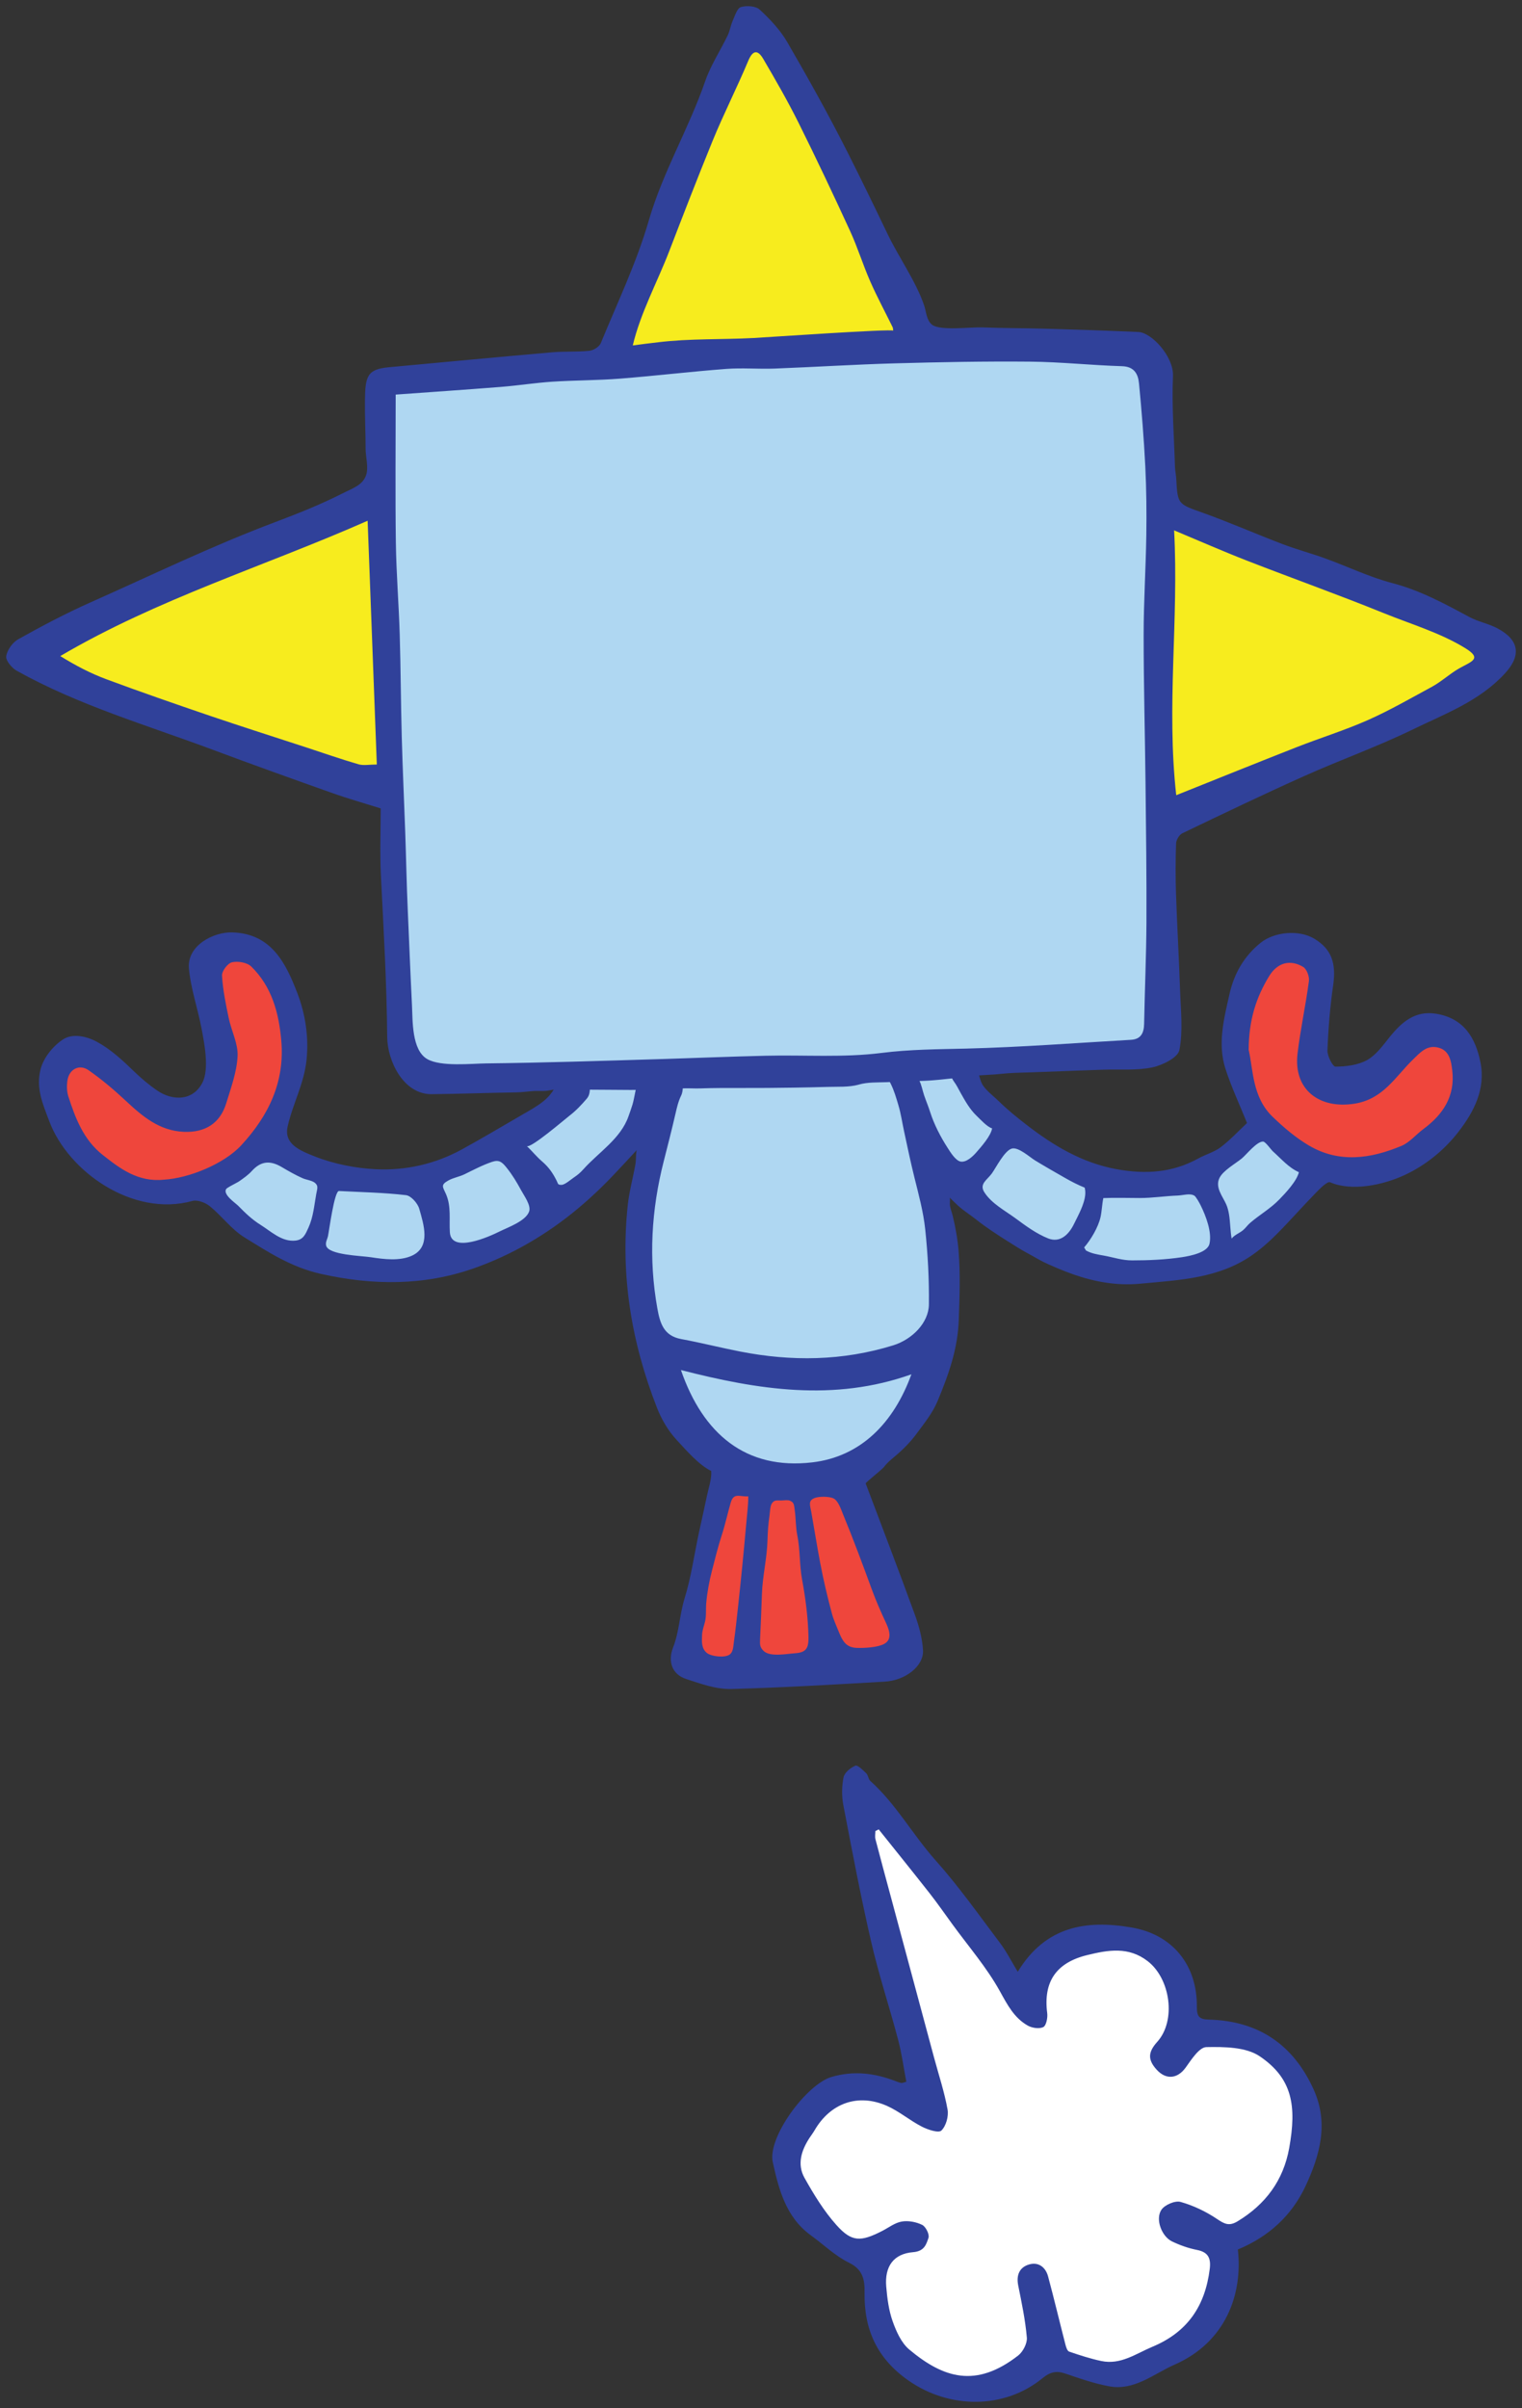 <svg xmlns="http://www.w3.org/2000/svg" xmlns:xlink="http://www.w3.org/1999/xlink" version="1.1" width="123.282" height="194.982" viewBox="-0.365 -0.007 123.282 194.982">
  <rect x="-0.365" y="-0.007" width="123.282" height="194.982" fill="#333333" stroke="none"/>
  <!-- Exported by Scratch - http://scratch.mit.edu/ -->
  <g id="space">
    <g id="101-d">
      <g id="101-back">
        <g id="Group">
          <path id="Shape" fill="#AFD7F2" stroke="none" stroke-width="1" d="M 101.475 91.2 L 98.325 94.425 L 95.411 95.475 L 89.625 95.475 L 82.95 92.475 L 79.575 89.651 L 77.371 86.175 L 75.3 82.95 L 72.525 82.95 L 71.163 83.7 L 71.85 86.775 L 74.55 92.475 C 74.55 92.475 79.35 98.1 79.425 98.325 C 79.5 98.55 84.9 101.625 84.9 101.625 L 92.325 103.35 L 99.225 101.475 L 103.875 97.65 L 105.975 94.125 L 101.475 91.2 Z "/>
          <path id="Shape" fill="#EF463C" stroke="none" stroke-width="1" d="M 106.685 79.8 L 105.975 77.25 L 104.325 77.25 L 102.15 77.775 L 100.875 80.55 L 99.675 84 L 100.5 88.592 L 101.844 91.44 L 106.685 94.275 L 111.6 94.725 L 116.7 91.65 L 118.425 87.525 L 117.45 84 L 115.35 83.55 L 113.4 84 L 111.375 85.987 L 109.35 87.525 L 107.4 87.15 L 105.975 85.725 L 106.685 79.8 "/>
          <path id="Shape" fill="#30419A" stroke="none" stroke-width="1" d="M 76.765 87.331 C 76.803 87.414 76.849 87.492 76.901 87.563 C 77.124 87.863 77.265 88.165 77.45 88.496 C 77.804 89.128 78.193 89.82 78.722 90.325 C 79.024 90.613 79.61 91.265 79.996 91.358 C 79.896 91.973 79.121 92.843 78.712 93.311 C 78.44 93.624 77.9 94.146 77.431 94.046 C 77.02 93.958 76.6 93.261 76.394 92.941 C 75.826 92.061 75.298 91.046 74.98 90.046 C 74.835 89.591 74.649 89.15 74.494 88.699 C 74.35 88.281 74.284 87.826 74.083 87.463 C 73.7 86.772 73.079 86.378 72.343 86.11 C 72.063 86.008 71.791 85.982 71.557 86.183 C 71.119 86.56 71.152 87.074 71.173 87.614 C 71.213 88.663 71.716 89.668 72.143 90.6 C 72.659 91.73 73.192 92.878 73.964 93.861 C 74.357 94.361 74.774 94.843 75.197 95.318 C 75.585 95.753 75.93 96.202 76.283 96.652 C 76.51 96.94 76.811 97.204 77.071 97.463 C 77.567 97.958 78.156 98.305 78.698 98.737 C 79.517 99.389 80.381 99.946 81.263 100.504 C 81.779 100.831 82.294 101.163 82.833 101.451 C 83.149 101.62 83.459 101.797 83.77 101.975 C 84.263 102.256 84.794 102.473 85.316 102.696 C 86.959 103.397 88.696 103.904 90.49 103.977 C 90.994 103.997 91.501 103.985 92.003 103.937 C 95.2 103.637 98.393 103.517 101.132 101.572 C 101.825 101.08 102.473 100.507 103.073 99.901 C 104.149 98.816 105.158 97.664 106.226 96.571 C 106.566 96.223 107.15 95.63 107.374 95.726 C 109.158 96.491 111.692 95.935 113.387 95.151 C 115.12 94.349 116.641 93.107 117.788 91.615 C 119.02 90.015 119.983 88.183 119.551 86.013 C 119.15 83.998 118.183 82.441 115.962 82.079 C 114.236 81.798 113.145 82.78 112.158 84.014 C 111.623 84.683 111.076 85.441 110.358 85.836 C 109.623 86.24 108.673 86.354 107.815 86.363 C 107.588 86.365 107.141 85.502 107.159 85.049 C 107.227 83.287 107.368 81.518 107.621 79.773 C 107.881 77.98 107.486 76.832 106.079 75.995 C 104.851 75.264 102.862 75.432 101.738 76.339 C 100.401 77.419 99.596 78.831 99.226 80.476 C 98.777 82.473 98.242 84.502 98.897 86.537 C 99.366 87.995 100.025 89.392 100.643 90.928 C 99.996 91.533 99.309 92.275 98.518 92.881 C 97.993 93.282 97.304 93.462 96.715 93.788 C 94.604 94.959 92.4 95.096 90.052 94.661 C 87.257 94.143 84.935 92.74 82.759 91.054 C 81.988 90.456 81.25 89.86 80.557 89.181 C 80.138 88.77 79.653 88.418 79.298 87.945 C 78.949 87.478 79.018 86.938 78.653 86.464 C 78.379 86.108 78.011 85.524 77.531 85.499 C 76.801 85.462 76.504 86.024 76.588 86.684 C 76.616 86.897 76.67 87.128 76.765 87.331 Z M 102.437 79.031 C 103.099 77.948 104.128 77.65 105.193 78.289 C 105.483 78.464 105.707 79.069 105.658 79.436 C 105.397 81.401 104.968 83.344 104.735 85.311 C 104.392 88.213 106.492 89.825 109.375 89.357 C 111.687 88.982 112.665 87.167 114.072 85.801 C 114.672 85.217 115.186 84.617 116.072 84.805 C 117.047 85.012 117.179 85.909 117.269 86.681 C 117.511 88.737 116.531 90.234 114.934 91.412 C 114.33 91.858 113.82 92.5 113.152 92.779 C 110.665 93.819 108.104 94.195 105.646 92.742 C 104.58 92.111 103.605 91.279 102.709 90.415 C 101.061 88.825 101.149 86.605 100.777 85 C 100.786 82.555 101.402 80.723 102.437 79.031 Z M 98.412 95.375 C 98.71 94.769 99.697 94.226 100.225 93.793 C 100.588 93.494 101.45 92.393 101.956 92.431 C 102.142 92.445 102.587 93.086 102.748 93.23 C 103.42 93.83 104.011 94.538 104.846 94.91 C 104.668 95.641 103.768 96.593 103.256 97.12 C 102.536 97.863 101.65 98.362 100.89 99.019 C 100.672 99.208 100.525 99.441 100.303 99.62 C 100.006 99.862 99.644 99.97 99.398 100.285 C 99.283 99.661 99.292 98.955 99.181 98.302 C 99.134 98.024 99.065 97.757 98.956 97.508 C 98.667 96.856 98.038 96.137 98.412 95.375 Z M 89.005 97.006 C 89.977 96.964 90.963 96.999 91.938 97 C 93.001 97.001 93.979 96.839 95.037 96.8 C 95.445 96.785 96.024 96.592 96.377 96.809 C 96.515 96.893 96.799 97.414 96.889 97.595 C 97.308 98.443 97.818 99.765 97.601 100.712 C 97.44 101.412 96.059 101.69 95.356 101.795 C 94.036 101.992 92.668 102.051 91.331 102.051 C 90.52 102.051 89.833 101.805 89.044 101.662 C 88.522 101.568 88.076 101.507 87.601 101.251 L 87.451 101.001 C 87.998 100.37 88.585 99.379 88.774 98.563 C 88.885 98.086 88.897 97.511 89.005 97.006 Z M 81.611 92.992 C 82.147 92.869 83.05 93.697 83.479 93.959 C 84.277 94.447 85.091 94.907 85.909 95.376 C 86.41 95.664 86.951 95.942 87.491 96.158 C 87.542 96.334 87.555 96.524 87.539 96.721 C 87.476 97.522 86.945 98.447 86.636 99.086 C 86.217 99.956 85.502 100.66 84.526 100.268 C 83.561 99.88 82.719 99.252 81.887 98.641 C 81.037 98.018 79.952 97.447 79.369 96.537 C 78.937 95.864 79.576 95.551 79.967 95.021 C 80.303 94.562 81.01 93.131 81.611 92.992 Z "/>
        </g>
        <g id="Group">
          <path id="Shape" fill="#AFD7F2" stroke="none" stroke-width="1" d="M 46.425 86.775 L 44.325 90.375 L 39.075 93.6 L 32.85 95.7 L 25.5 94.725 L 20.7 92.625 L 16.425 96.15 L 18.525 98.775 L 24 101.7 L 30.525 102.825 L 36.975 101.475 L 43.875 98.25 L 50.297 92.25 L 52.5 88.592 L 52.5 86.311 L 51.375 84 L 49.35 84 C 49.35 84 47.325 84.758 47.25 84.754 C 47.175 84.75 46.425 86.775 46.425 86.775 Z "/>
          <path id="Shape" fill="#EF463C" stroke="none" stroke-width="1" d="M 22.275 89.762 L 20.063 93.15 L 16.425 95.475 C 16.425 95.475 12.6 96.375 12.3 96.45 C 12 96.525 7.8 95.1 7.8 95.1 L 4.425 90.15 L 4.425 85.875 L 6.225 85.125 L 9.15 86.7 L 11.475 89.1 L 14.025 89.762 L 16.425 89.25 L 17.775 87.15 L 16.875 81.975 C 16.875 81.975 16.275 78.375 16.425 78.075 C 16.575 77.775 18.6 76.425 18.6 76.425 L 21.15 77.025 L 23.25 80.925 L 23.25 84.754 L 22.275 89.762 Z "/>
          <path id="Shape" fill="#30419A" stroke="none" stroke-width="1" d="M 51.089 88.433 C 51.015 88.794 50.953 89.146 50.864 89.442 C 50.768 89.762 50.651 90.074 50.541 90.389 C 49.906 92.204 48.116 93.302 46.898 94.663 C 46.634 94.96 46.42 95.135 46.101 95.35 C 45.878 95.5 45.389 95.933 45.116 95.935 C 44.902 95.936 44.859 95.905 44.806 95.789 C 44.78 95.732 44.751 95.654 44.698 95.55 C 44.388 94.939 44.06 94.482 43.546 94.04 C 43.108 93.665 42.728 93.194 42.305 92.788 C 42.573 93.045 45.427 90.59 45.775 90.324 C 46.282 89.938 46.743 89.448 47.156 88.964 C 47.515 88.545 47.407 87.992 47.375 87.475 C 47.348 87.027 47.213 86.456 46.819 86.201 C 46.362 85.906 45.778 86.005 45.455 86.419 C 45.199 86.747 45.006 87.17 44.834 87.551 C 44.542 88.201 44.23 88.69 43.68 89.14 C 43.164 89.563 42.577 89.885 42.001 90.217 C 40.334 91.18 38.684 92.171 36.994 93.092 C 34.875 94.246 32.494 94.787 30.085 94.67 C 28.454 94.592 26.681 94.244 25.157 93.644 C 23.882 93.143 22.615 92.616 22.937 91.195 C 23.357 89.341 24.278 87.723 24.469 85.777 C 24.649 83.933 24.372 82.099 23.707 80.374 C 22.781 77.974 21.608 75.572 18.43 75.492 C 16.923 75.455 14.784 76.546 14.938 78.395 C 15.068 79.973 15.651 81.652 15.954 83.245 C 16.181 84.437 16.608 86.554 16.022 87.676 C 15.257 89.144 13.627 89.153 12.367 88.296 C 11.684 87.832 11.047 87.286 10.453 86.71 C 9.539 85.826 8.626 84.978 7.505 84.362 C 6.709 83.924 5.539 83.622 4.721 84.17 C 3.914 84.709 3.154 85.644 2.916 86.595 C 2.533 88.129 3.103 89.386 3.629 90.789 C 5.157 94.861 10.396 98.569 15.216 97.238 C 15.625 97.125 16.266 97.369 16.627 97.661 C 17.602 98.452 18.376 99.532 19.424 100.181 C 21.366 101.38 23.236 102.609 25.618 103.142 C 29.854 104.09 33.972 104.108 38.008 102.695 C 41.115 101.607 43.978 99.922 46.498 97.809 C 47.587 96.896 48.613 95.909 49.58 94.87 C 50.041 94.374 50.512 93.887 50.965 93.385 C 51.353 92.956 51.711 92.595 52.039 92.123 C 52.211 91.876 52.376 91.619 52.494 91.343 C 52.784 90.662 53.178 90.058 53.225 89.301 C 53.243 89.009 53.35 88.732 53.372 88.438 C 53.398 88.105 53.374 87.77 53.372 87.437 C 53.368 86.773 52.915 85.996 52.136 86.432 C 51.467 86.807 51.25 87.641 51.089 88.433 Z M 12.907 95.515 C 10.808 95.731 9.364 94.623 7.941 93.5 C 6.407 92.289 5.741 90.544 5.168 88.766 C 5.039 88.364 5.034 87.887 5.099 87.464 C 5.239 86.566 6.062 86.132 6.809 86.651 C 7.867 87.389 8.864 88.231 9.808 89.113 C 11.166 90.381 12.535 91.556 14.525 91.64 C 16.251 91.713 17.465 90.955 17.963 89.318 C 18.345 88.067 18.817 86.793 18.879 85.51 C 18.928 84.5 18.378 83.47 18.162 82.434 C 17.924 81.295 17.684 80.145 17.618 78.99 C 17.597 78.627 18.079 77.99 18.429 77.911 C 18.91 77.801 19.654 77.929 19.989 78.257 C 21.648 79.886 22.22 81.982 22.419 84.256 C 22.713 87.633 21.368 90.356 19.178 92.729 C 17.771 94.252 14.917 95.402 12.907 95.515 Z M 25.251 96.674 C 25.082 97.605 25.018 98.523 24.623 99.394 C 24.376 99.937 24.208 100.379 23.562 100.448 C 22.464 100.564 21.592 99.706 20.727 99.164 C 20.039 98.734 19.498 98.208 18.936 97.636 C 18.692 97.388 17.701 96.74 17.945 96.284 C 17.975 96.23 18.115 96.14 18.286 96.043 C 18.556 95.891 18.899 95.723 19.001 95.651 C 19.364 95.394 19.733 95.143 20.033 94.812 C 20.785 93.978 21.545 93.957 22.449 94.49 C 22.976 94.802 23.572 95.144 24.158 95.402 C 24.425 95.519 24.896 95.582 25.118 95.752 C 25.453 96.007 25.33 96.237 25.251 96.674 Z M 33.009 101.666 C 32.024 102.121 30.727 101.96 29.692 101.797 C 28.908 101.674 26.23 101.621 26.051 100.85 C 25.986 100.573 26.144 100.346 26.201 100.088 C 26.29 99.685 26.714 96.413 27.095 96.432 C 28.908 96.528 30.724 96.559 32.519 96.769 C 32.929 96.817 33.467 97.423 33.595 97.873 C 33.95 99.124 34.558 100.952 33.009 101.666 Z M 42.498 98.08 C 42.239 98.866 40.76 99.38 40.093 99.713 C 39.303 100.108 36.188 101.526 36.074 99.778 C 36.007 98.741 36.197 97.695 35.764 96.692 C 35.509 96.101 35.292 95.95 35.947 95.583 C 36.361 95.351 36.836 95.283 37.26 95.077 C 37.997 94.716 38.716 94.335 39.499 94.07 C 40.046 93.886 40.285 94.076 40.622 94.486 C 40.643 94.512 40.666 94.54 40.688 94.568 C 41.131 95.119 41.498 95.726 41.833 96.348 C 42.077 96.803 42.661 97.585 42.498 98.08 Z "/>
        </g>
        <g id="Group">
          <path id="Shape" fill="#AFD7F2" stroke="none" stroke-width="1" d="M 53.85 86.85 L 51.9 95.475 L 51.525 105.525 L 52.688 110.756 L 57.675 118.5 L 61.875 119.325 L 66.9 119.7 L 71.163 117.525 L 74.85 111.3 L 76.275 102.825 L 75.3 95.025 L 73.265 89.762 L 72.11 83.178 L 68.849 80.475 C 68.849 80.475 64.649 79.35 64.274 79.425 C 63.899 79.5 58.199 78.893 57.974 79.421 C 57.749 79.95 54.149 82.95 54.149 82.95 L 53.85 86.85 Z "/>
          <path id="Shape" fill="#EF463C" stroke="none" stroke-width="1" d="M 68.325 120.525 L 58.125 119.7 L 55.2 134.25 L 56.475 135.45 L 71.163 134.775 L 73.2 133.35 L 68.325 120.525 "/>
          <path id="Shape" fill="#30419A" stroke="none" stroke-width="1" d="M 71.787 87.753 C 72.061 88.307 72.223 88.874 72.402 89.474 C 72.61 90.168 72.712 90.887 72.864 91.594 C 73.131 92.836 73.399 94.117 73.708 95.358 C 74.052 96.74 74.43 98.131 74.578 99.541 C 74.791 101.557 74.899 103.593 74.876 105.619 C 74.859 107.111 73.514 108.455 71.985 108.929 C 67.888 110.198 63.745 110.246 59.57 109.428 C 57.98 109.116 56.407 108.715 54.813 108.421 C 53.389 108.158 53.095 107.134 52.879 105.932 C 52.16 101.918 52.394 97.957 53.398 94.02 C 53.723 92.747 54.049 91.474 54.344 90.193 C 54.467 89.659 54.572 89.189 54.808 88.702 C 55.024 88.256 54.941 87.63 54.819 87.165 C 54.738 86.858 54.643 86.318 54.327 86.179 C 54.068 86.066 53.583 86.126 53.327 86.227 C 52.853 86.413 52.715 86.856 52.54 87.287 C 52.234 88.033 52.013 88.8 51.853 89.591 C 51.71 90.296 51.585 91.01 51.449 91.718 C 51.357 92.203 51.257 92.703 51.187 93.189 C 51.133 93.56 51.164 93.938 51.097 94.309 C 50.9 95.401 50.6 96.482 50.483 97.582 C 49.877 103.272 50.778 108.676 52.842 113.966 C 53.212 114.916 53.755 115.849 54.456 116.602 C 55.219 117.422 56.231 118.61 57.244 119.103 C 57.292 119.748 57.021 120.509 56.89 121.144 C 56.684 122.145 56.454 123.14 56.239 124.139 C 55.864 125.888 55.618 127.702 55.09 129.407 C 54.68 130.733 54.656 132.117 54.153 133.397 C 53.722 134.495 54.044 135.567 55.22 135.95 C 56.409 136.337 57.633 136.79 58.903 136.756 C 63.037 136.642 67.169 136.4 71.299 136.16 C 72.991 136.062 74.465 134.888 74.398 133.63 C 74.345 132.661 74.079 131.675 73.745 130.756 C 72.456 127.211 71.102 123.689 69.755 120.112 C 69.73 120.047 71.09 118.975 71.227 118.792 C 71.572 118.334 71.932 118.096 72.365 117.711 C 72.953 117.19 73.438 116.68 73.909 116.042 C 74.531 115.199 75.185 114.392 75.589 113.42 C 76.478 111.274 77.213 109.229 77.296 106.87 C 77.36 105.017 77.431 103.159 77.282 101.309 C 77.206 100.352 77.036 99.405 76.812 98.472 C 76.745 98.192 76.636 97.92 76.586 97.635 C 76.55 97.426 76.605 97.235 76.577 97.031 C 76.498 96.461 76.271 95.927 76.083 95.387 C 75.927 94.94 75.937 94.514 75.796 94.064 C 75.641 93.568 75.533 93.068 75.404 92.566 C 75.217 91.829 74.951 91.115 74.686 90.403 C 74.461 89.798 74.441 89.132 74.255 88.504 C 73.918 87.365 73.533 85.918 72.553 85.144 C 72.338 84.974 71.963 84.664 71.676 84.778 C 71.379 84.896 71.063 85.405 71.003 85.706 C 70.864 86.396 71.363 86.975 71.674 87.537 C 71.713 87.61 71.751 87.681 71.787 87.753 Z M 60.069 123.503 C 59.868 125.774 59.643 128.044 59.394 130.312 C 59.297 131.198 59.201 132.086 59.077 132.969 C 59.04 133.229 59.033 133.563 58.89 133.798 C 58.851 133.863 58.801 133.92 58.738 133.966 C 58.343 134.254 57.266 134.123 56.914 133.853 C 56.447 133.497 56.476 132.93 56.501 132.397 C 56.521 131.979 56.645 131.698 56.739 131.317 C 56.862 130.823 56.794 130.307 56.839 129.805 C 56.915 128.948 57.084 128.021 57.301 127.186 C 57.557 126.199 57.786 125.257 58.1 124.29 C 58.382 123.422 58.57 122.54 58.822 121.671 C 59.067 120.83 59.523 121.198 60.245 121.158 C 60.241 121.937 60.137 122.726 60.069 123.503 Z M 65.01 133.376 C 64.872 133.679 64.584 133.828 64.032 133.862 C 63.365 133.904 62.01 134.184 61.488 133.675 C 61.193 133.387 61.18 133.172 61.199 132.775 C 61.256 131.545 61.309 130.303 61.351 129.064 C 61.4 127.597 61.761 126.191 61.802 124.714 C 61.82 124.046 61.864 123.379 61.964 122.719 C 62.004 122.458 62.007 121.953 62.153 121.733 C 62.348 121.441 62.524 121.49 62.906 121.492 C 63.116 121.493 63.42 121.43 63.616 121.507 C 63.966 121.646 63.952 121.866 64.009 122.275 C 64.105 122.951 64.08 123.64 64.216 124.312 C 64.455 125.496 64.384 126.71 64.603 127.888 C 64.884 129.406 65.086 130.979 65.122 132.524 C 65.129 132.889 65.105 133.169 65.01 133.376 Z M 70.261 128.717 C 70.595 129.629 70.977 130.493 71.386 131.372 C 71.6 131.833 71.823 132.404 71.575 132.811 C 71.507 132.923 71.403 133.024 71.254 133.105 C 70.718 133.398 69.611 133.451 69.024 133.428 C 68.144 133.394 67.861 132.836 67.561 132.087 C 67.381 131.633 67.157 131.155 67.028 130.678 C 66.653 129.294 66.334 127.929 66.067 126.529 C 65.807 125.159 65.592 123.782 65.347 122.41 C 65.25 121.864 65.066 121.498 65.642 121.284 C 65.995 121.153 66.758 121.159 67.109 121.304 C 67.526 121.477 67.754 122.205 67.907 122.574 C 68.744 124.602 69.508 126.658 70.261 128.717 Z M 65.433 118.405 C 60.037 119.039 56.574 116.092 54.79 110.929 C 61.026 112.532 67.19 113.507 73.459 111.274 C 72.031 115.205 69.365 117.943 65.433 118.405 Z "/>
        </g>
        <g id="Group">
          <path id="Shape" fill="#FFFFFF" stroke="none" stroke-width="1" d="M 82.425 161.4 L 69.975 145.8 L 69.15 147.225 L 75.3 170.7 L 71.4 169.5 L 67.725 169.35 L 64.8 171.225 L 63.45 174.3 L 64.725 177.825 L 67.2 181.35 L 70.425 182.85 L 70.65 186.15 L 71.925 189.75 L 74.625 192.225 L 78 193.425 L 80.7 192.75 L 84.437 190.35 L 87.975 191.625 C 87.975 191.625 91.65 191.625 91.875 191.625 C 92.1 191.625 96.3 189.075 96.3 189.075 L 97.8 186.375 L 98.175 181.95 L 100.35 180.375 L 104.55 176.4 L 105.375 172.35 L 105.375 169.125 L 102.975 166.575 L 100.95 165.225 L 96.075 164.625 L 95.025 160.5 L 92.625 157.95 L 89.325 156.825 L 86.55 157.05 L 83.55 158.85 L 82.425 161.4 Z "/>
          <path id="Shape" fill="#30419A" stroke="none" stroke-width="1" d="M 97.551 163.526 C 96.751 163.506 96.577 163.265 96.581 162.472 C 96.604 159.113 94.628 156.643 91.307 156.07 C 87.666 155.442 84.337 155.924 82.073 159.654 C 81.58 158.843 81.176 158.036 80.641 157.327 C 78.937 155.067 77.299 152.742 75.419 150.635 C 73.565 148.558 72.218 146.073 70.127 144.198 C 69.967 144.054 69.962 143.738 69.805 143.586 C 69.537 143.328 69.106 142.891 68.921 142.966 C 68.528 143.128 68.042 143.525 67.965 143.903 C 67.816 144.628 67.806 145.431 67.946 146.161 C 68.654 149.867 69.357 153.575 70.205 157.25 C 70.819 159.913 71.686 162.517 72.383 165.162 C 72.679 166.28 72.832 167.435 73.047 168.559 C 72.797 168.626 72.716 168.674 72.648 168.66 C 72.493 168.628 72.342 168.572 72.194 168.515 C 70.495 167.86 68.812 167.638 66.989 168.169 C 64.984 168.753 61.783 173.045 62.231 175.078 C 62.72 177.29 63.299 179.532 65.309 180.991 C 66.34 181.737 67.28 182.659 68.405 183.211 C 69.539 183.767 69.682 184.6 69.665 185.624 C 69.616 188.612 70.667 190.961 73.21 192.744 C 76.511 195.058 80.972 195.111 84.097 192.547 C 84.703 192.049 85.221 191.945 85.942 192.193 C 87.095 192.59 88.26 192.991 89.453 193.216 C 91.519 193.605 93.066 192.218 94.789 191.459 C 98.884 189.658 100.314 185.811 99.902 182.14 C 102.403 181.103 104.268 179.396 105.386 177.002 C 106.55 174.509 107.276 171.916 106.042 169.19 C 104.388 165.537 101.557 163.628 97.551 163.526 Z M 104.059 173.933 C 103.588 176.546 102.152 178.479 99.886 179.855 C 99.207 180.268 98.832 180.087 98.228 179.68 C 97.327 179.072 96.301 178.58 95.258 178.288 C 94.817 178.164 93.974 178.526 93.707 178.929 C 93.199 179.695 93.734 181.09 94.571 181.49 C 95.21 181.796 95.9 182.042 96.595 182.177 C 97.52 182.356 97.729 182.876 97.624 183.718 C 97.256 186.682 95.851 188.815 93.004 190.007 C 91.645 190.575 90.417 191.502 88.841 191.171 C 87.956 190.985 87.089 190.702 86.233 190.408 C 86.081 190.355 85.985 190.037 85.931 189.826 C 85.459 187.993 85.022 186.151 84.53 184.323 C 84.328 183.574 83.751 183.128 82.99 183.353 C 82.214 183.581 81.942 184.213 82.11 185.053 C 82.39 186.452 82.688 187.858 82.809 189.275 C 82.849 189.745 82.496 190.424 82.104 190.729 C 78.687 193.385 76.06 192.565 73.282 190.239 C 72.64 189.7 72.232 188.777 71.939 187.954 C 71.624 187.067 71.501 186.095 71.42 185.149 C 71.282 183.53 71.997 182.486 73.599 182.358 C 74.513 182.285 74.663 181.721 74.842 181.199 C 74.937 180.923 74.624 180.293 74.333 180.149 C 73.847 179.909 73.208 179.788 72.677 179.878 C 72.121 179.972 71.615 180.373 71.09 180.641 C 69.352 181.53 68.627 181.549 67.39 180.166 C 66.371 179.027 65.549 177.68 64.798 176.338 C 64.181 175.235 64.548 174.103 65.218 173.086 C 65.349 172.888 65.495 172.698 65.614 172.493 C 66.897 170.28 69.148 169.474 71.486 170.516 C 72.478 170.957 73.335 171.697 74.308 172.195 C 74.791 172.444 75.659 172.729 75.886 172.51 C 76.264 172.146 76.485 171.353 76.388 170.81 C 76.132 169.382 75.668 167.993 75.29 166.589 C 74.129 162.272 72.969 157.954 71.808 153.638 C 71.385 152.066 70.956 150.496 70.546 148.919 C 70.493 148.714 70.539 148.483 70.539 148.263 C 70.628 148.216 70.719 148.169 70.809 148.123 C 72.185 149.845 73.571 151.561 74.933 153.295 C 75.57 154.108 76.161 154.959 76.77 155.796 C 78.08 157.597 79.562 159.304 80.631 161.238 C 81.241 162.342 81.781 163.379 82.868 164.003 C 83.219 164.206 83.809 164.297 84.139 164.134 C 84.38 164.013 84.508 163.379 84.459 163.001 C 84.13 160.455 85.193 158.911 87.704 158.3 C 89.404 157.886 91.048 157.595 92.599 158.794 C 94.436 160.212 94.927 163.604 93.37 165.33 C 92.614 166.169 92.602 166.775 93.313 167.569 C 94.078 168.422 95.014 168.33 95.679 167.403 C 96.142 166.756 96.775 165.765 97.348 165.753 C 98.804 165.726 100.556 165.74 101.674 166.497 C 104.326 168.293 104.674 170.517 104.059 173.933 Z "/>
        </g>
        <g id="Group">
          <path id="Shape" fill="#AFD7F2" stroke="none" stroke-width="1" d="M 92.175 28.500 L 58.425 28.500 L 30.525 30.975 L 31.950 83.550 L 33.600 87.075 L 36.600 87.525 L 93.525 85.200 L 93.975 81.975 L 93.075 33.225 L 92.175 28.500 "/>
          <path id="Shape" fill="#F7EC1E" stroke="none" stroke-width="1" d="M 30.525 39.750 L 2.400 52.575 L 3.750 54.375 L 31.350 63.825 L 30.525 39.750 "/>
          <path id="Shape" fill="#F7EC1E" stroke="none" stroke-width="1" d="M 49.575 29.325 C 49.800 29.325 74.925 27.825 74.925 27.825 L 60.675 2.175 L 49.575 29.325 Z "/>
          <path id="Shape" fill="#F7EC1E" stroke="none" stroke-width="1" d="M 93.600 40.950 L 93.675 67.500 L 121.200 53.400 L 93.600 40.950 "/>
          <path id="Shape" fill="#30419A" stroke="none" stroke-width="1" d="M 95.405 67.466 C 98.688 65.891 101.972 64.315 105.295 62.826 C 108.191 61.529 111.194 60.459 114.044 59.072 C 116.667 57.796 119.468 56.773 121.534 54.524 C 122.854 53.087 122.725 51.835 120.940 50.878 C 120.219 50.491 119.373 50.341 118.653 49.954 C 116.645 48.874 114.666 47.797 112.419 47.210 C 110.564 46.724 108.807 45.872 106.995 45.216 C 105.845 44.800 104.659 44.483 103.517 44.049 C 101.369 43.231 99.261 42.302 97.098 41.528 C 95.043 40.793 95.024 40.853 94.910 38.749 C 94.892 38.431 94.818 38.115 94.808 37.797 C 94.734 35.342 94.542 32.881 94.646 30.432 C 94.712 28.892 92.944 26.926 91.840 26.876 C 89.309 26.763 86.776 26.680 84.243 26.608 C 82.556 26.560 80.894 26.570 79.206 26.503 C 78.256 26.466 75.766 26.801 75.122 26.278 C 74.669 25.911 74.669 25.240 74.482 24.698 C 73.802 22.730 72.429 20.822 71.526 18.936 C 70.474 16.741 69.410 14.551 68.314 12.377 C 66.779 9.332 65.113 6.351 63.401 3.400 C 62.831 2.416 62.008 1.547 61.166 0.769 C 60.848 0.475 60.109 0.431 59.649 0.567 C 59.345 0.657 59.168 1.259 58.990 1.657 C 58.817 2.044 58.759 2.483 58.576 2.864 C 57.978 4.104 57.200 5.277 56.755 6.567 C 55.430 10.408 53.326 13.912 52.186 17.853 C 51.202 21.253 49.649 24.490 48.299 27.778 C 48.179 28.069 47.713 28.361 47.382 28.396 C 46.375 28.502 45.350 28.433 44.339 28.521 C 39.947 28.905 35.556 29.321 31.165 29.726 C 29.391 29.890 29.219 30.424 29.195 32.412 C 29.179 33.718 29.250 35.023 29.249 36.328 C 29.249 36.982 29.506 37.853 29.285 38.482 C 29.000 39.295 28.159 39.547 27.398 39.935 C 25.621 40.840 23.762 41.578 21.897 42.280 C 16.765 44.212 11.949 46.555 6.953 48.776 C 4.959 49.663 3.021 50.689 1.114 51.753 C 0.653 52.010 0.212 52.629 0.139 53.136 C 0.088 53.488 0.597 54.086 1.002 54.312 C 6.022 57.112 11.533 58.709 16.880 60.707 C 20.115 61.916 23.367 63.079 26.621 64.234 C 27.808 64.655 29.021 64.996 30.472 65.452 C 30.472 67.196 30.396 69.064 30.490 70.924 C 30.712 75.309 30.958 79.586 30.999 83.977 C 31.017 85.895 32.308 88.613 34.597 88.591 C 36.872 88.569 39.148 88.481 41.423 88.447 C 41.885 88.439 42.307 88.382 42.763 88.343 C 43.258 88.303 43.706 88.382 44.195 88.274 C 44.852 88.130 45.623 88.220 46.295 88.220 C 47.768 88.220 49.241 88.248 50.714 88.249 C 52.161 88.250 53.585 88.178 55.025 88.121 C 55.465 88.104 55.907 88.141 56.348 88.125 C 57.464 88.085 58.582 88.090 59.698 88.091 C 61.102 88.093 62.507 88.087 63.911 88.062 C 64.823 88.046 65.735 88.033 66.647 88.003 C 67.457 87.976 68.405 88.043 69.186 87.818 C 69.931 87.604 70.708 87.650 71.484 87.619 C 72.367 87.581 73.248 87.537 74.131 87.522 C 75.236 87.503 76.370 87.350 77.472 87.235 C 78.193 87.160 78.922 87.053 79.647 87.028 C 80.375 87.004 81.072 86.891 81.804 86.867 C 82.610 86.842 83.417 86.814 84.223 86.784 C 85.819 86.725 87.415 86.661 89.012 86.609 C 90.331 86.566 91.683 86.689 92.957 86.426 C 93.788 86.254 95.046 85.631 95.165 85.024 C 95.470 83.471 95.277 81.812 95.222 80.198 C 95.135 77.606 94.982 75.017 94.894 72.425 C 94.847 71.045 94.849 69.661 94.898 68.282 C 94.910 67.999 95.155 67.586 95.405 67.466 Z M 28.669 61.879 C 27.241 61.463 25.836 60.970 24.422 60.507 C 21.833 59.659 19.234 58.835 16.654 57.958 C 13.841 57 11.032 56.027 8.246 54.992 C 6.965 54.517 5.746 53.877 4.518 53.117 C 12.396 48.485 21.027 45.860 29.413 42.160 C 29.666 48.872 29.909 55.307 30.157 61.897 C 29.563 61.897 29.084 61.999 28.669 61.879 Z M 53.840 20.338 C 54.985 17.362 56.137 14.388 57.341 11.435 C 58.240 9.234 59.325 7.109 60.244 4.916 C 60.628 4.000 61.033 4.042 61.453 4.755 C 62.453 6.457 63.440 8.173 64.319 9.939 C 65.763 12.838 67.146 15.769 68.498 18.712 C 69.107 20.038 69.536 21.445 70.124 22.781 C 70.677 24.039 71.332 25.252 71.938 26.487 C 71.971 26.554 71.965 26.640 71.985 26.770 C 71.958 26.599 61.619 27.313 60.662 27.363 C 58.114 27.497 55.490 27.398 52.965 27.705 C 52.222 27.795 51.615 27.861 50.891 27.964 C 51.497 25.369 52.884 22.822 53.840 20.338 Z M 92.308 82.909 C 92.294 83.648 92.039 84.145 91.244 84.190 C 86.791 84.445 82.340 84.788 77.884 84.901 C 75.596 84.958 73.342 84.961 71.044 85.252 C 67.963 85.643 64.805 85.407 61.681 85.479 C 58.744 85.546 55.809 85.670 52.873 85.759 C 48.278 85.897 43.631 86.050 39.023 86.100 C 37.817 86.113 35.352 86.387 34.244 85.751 C 32.975 85.022 33.068 82.646 33.005 81.391 C 32.877 78.861 32.780 76.294 32.666 73.741 C 32.570 71.620 32.533 69.497 32.459 67.376 C 32.369 64.814 32.247 62.252 32.178 59.689 C 32.102 56.914 32.096 54.137 32.012 51.362 C 31.937 48.888 31.735 46.417 31.700 43.942 C 31.646 40.045 31.686 36.146 31.686 31.944 C 34.633 31.731 37.440 31.542 40.244 31.319 C 41.620 31.209 42.988 30.991 44.366 30.901 C 46.186 30.782 48.016 30.796 49.833 30.654 C 52.711 30.428 55.579 30.084 58.457 29.865 C 59.759 29.766 61.076 29.887 62.384 29.837 C 65.615 29.714 68.843 29.506 72.074 29.416 C 75.735 29.314 79.399 29.242 83.060 29.276 C 85.546 29.299 88.029 29.570 90.517 29.645 C 91.518 29.675 91.820 30.285 91.894 31.036 C 92.111 33.274 92.291 35.516 92.404 37.761 C 92.495 39.617 92.513 41.479 92.486 43.337 C 92.446 46.023 92.271 48.709 92.270 51.394 C 92.269 55.436 92.380 59.477 92.424 63.519 C 92.465 67.238 92.513 70.957 92.497 74.676 C 92.482 77.420 92.360 80.164 92.308 82.909 Z M 94.737 42.937 C 96.830 43.811 98.726 44.647 100.655 45.397 C 104.341 46.832 108.068 48.158 111.732 49.645 C 113.902 50.525 116.319 51.239 118.325 52.478 C 119.738 53.350 118.808 53.552 117.809 54.126 C 117.040 54.569 116.384 55.192 115.596 55.618 C 113.891 56.540 112.207 57.514 110.438 58.298 C 108.565 59.128 106.595 59.737 104.684 60.486 C 101.471 61.746 98.271 63.041 94.910 64.383 C 94.102 57.173 95.127 50.165 94.737 42.937 Z "/>
        </g>
      </g>
    </g>
  </g>
</svg>